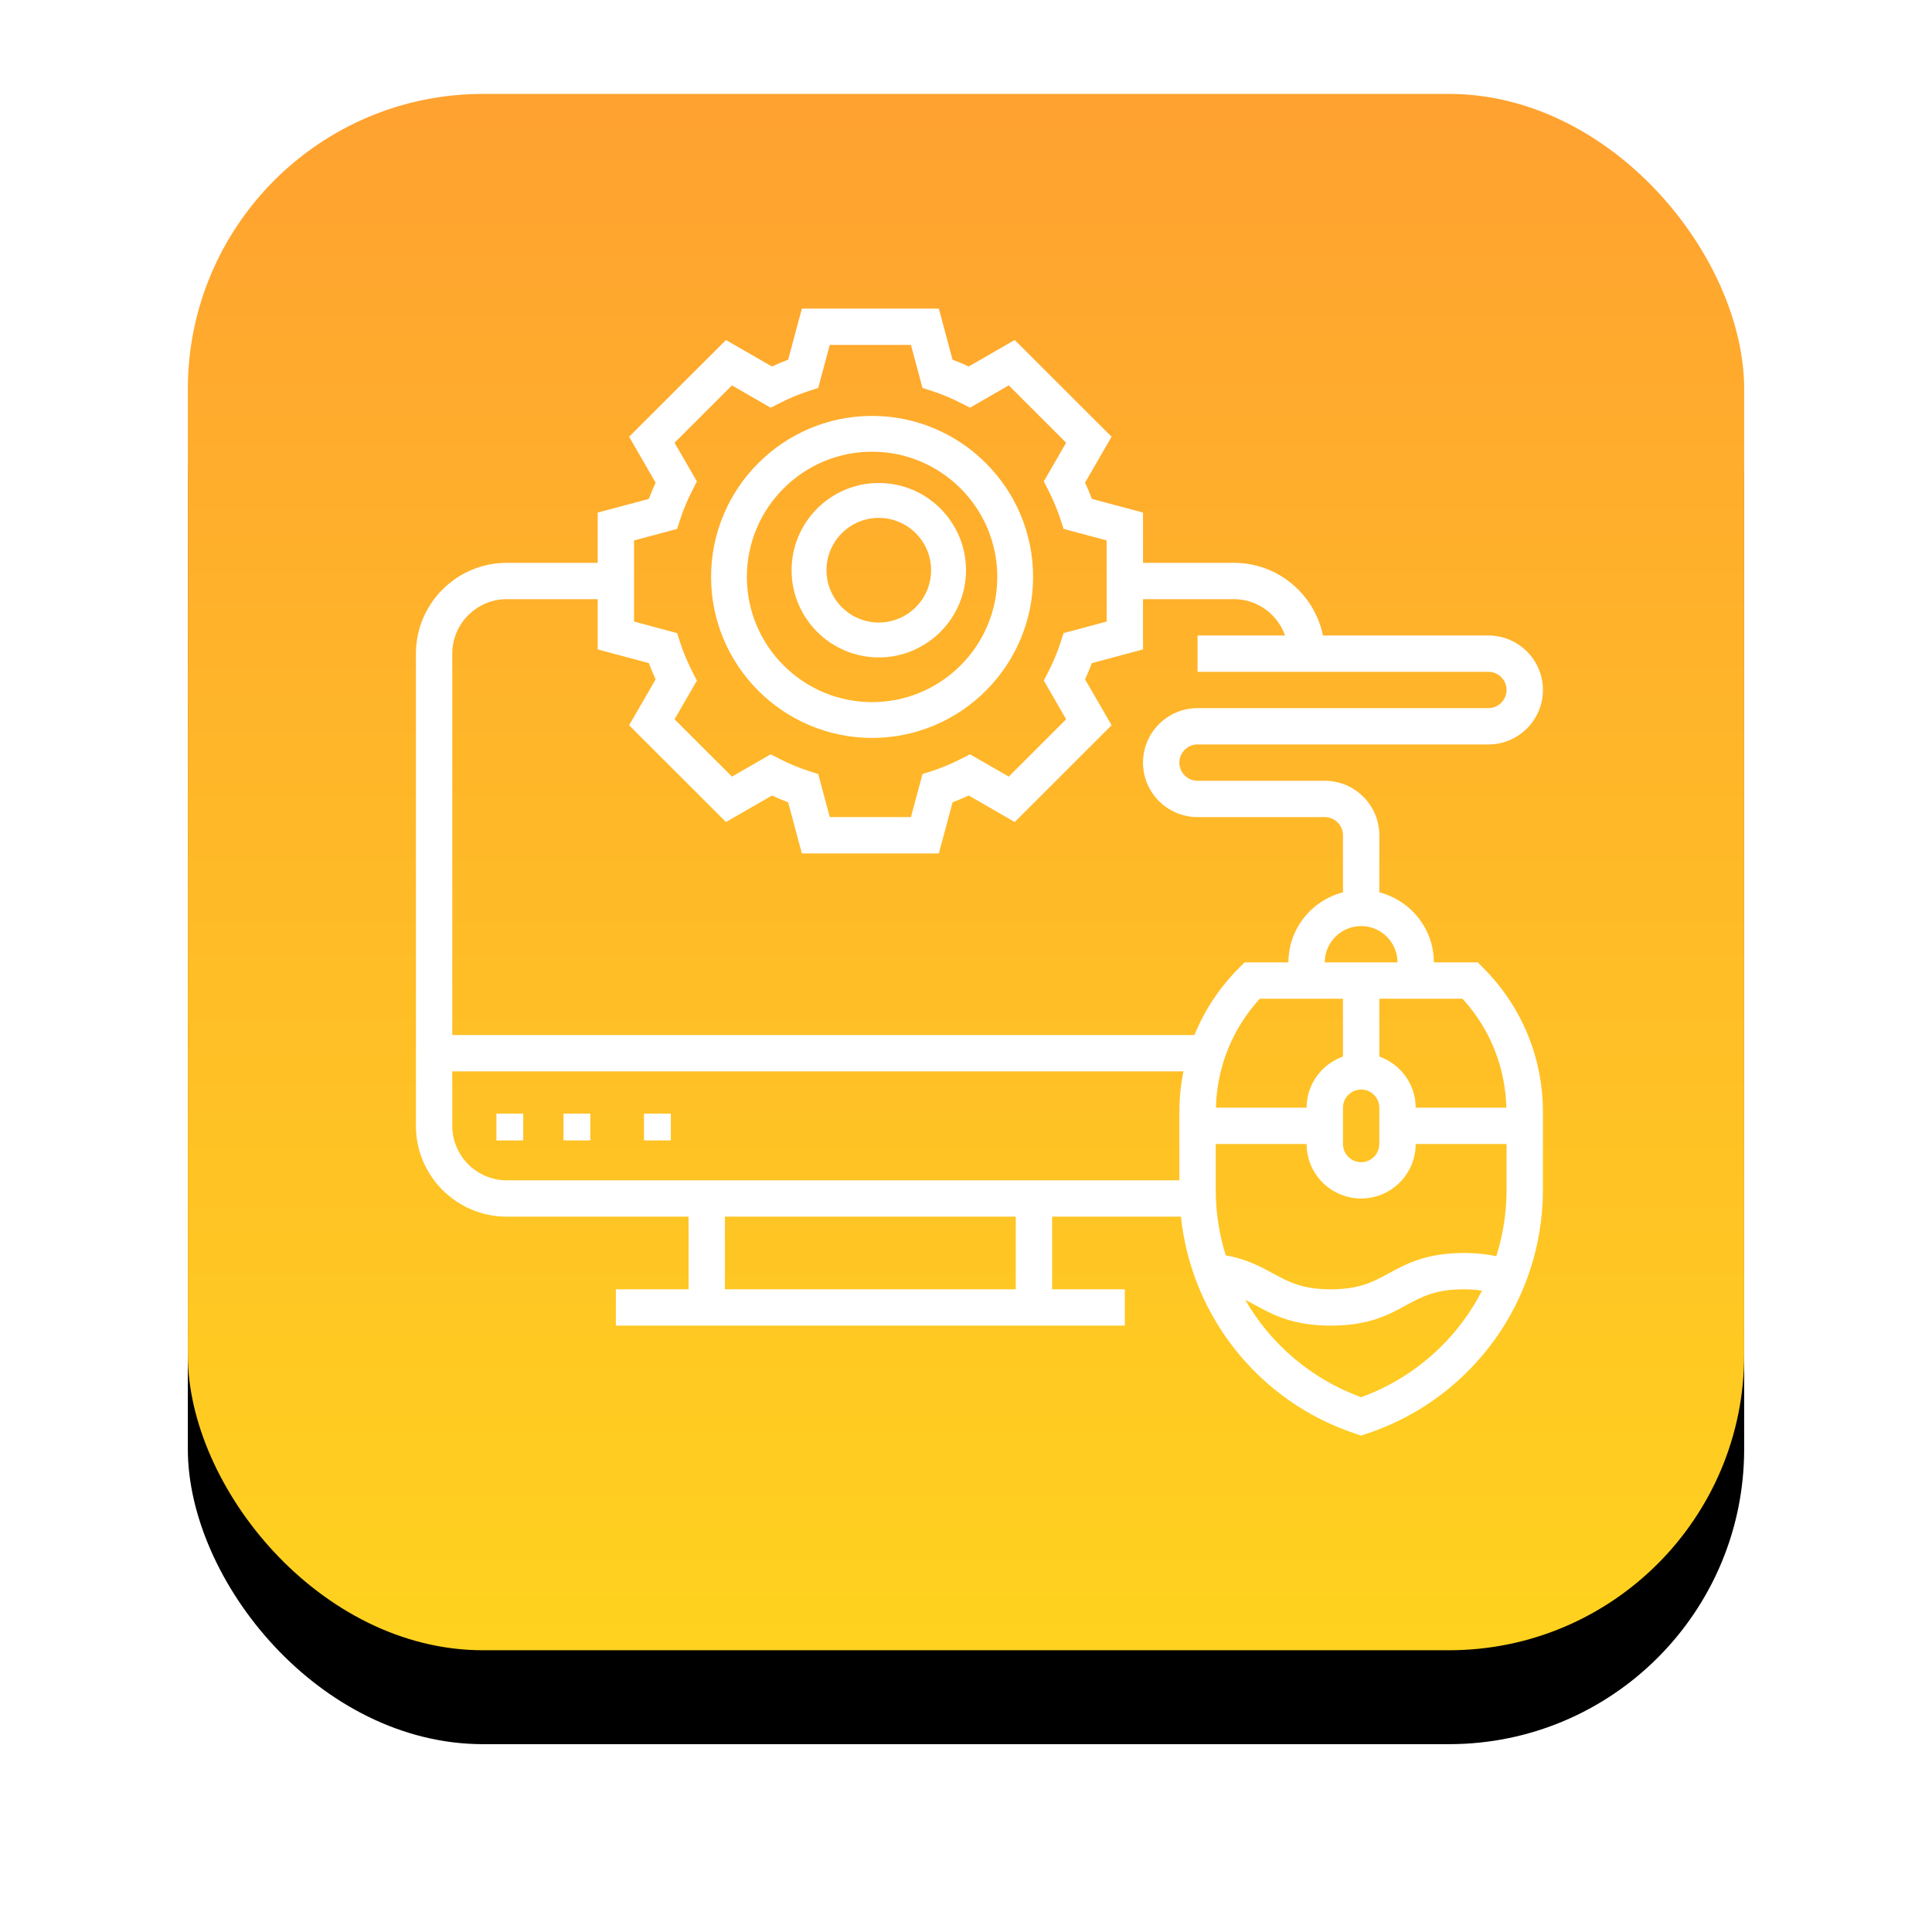 <?xml version="1.0" encoding="UTF-8"?>
<svg width="144px" height="144px" viewBox="0 0 144 144" version="1.1" xmlns="http://www.w3.org/2000/svg" xmlns:xlink="http://www.w3.org/1999/xlink">
    <!-- Generator: Sketch 62 (91390) - https://sketch.com -->
    <title>Group 5</title>
    <desc>Created with Sketch.</desc>
    <defs>
        <linearGradient x1="50%" y1="0.449%" x2="50%" y2="100%" id="linearGradient-1">
            <stop stop-color="#FFA230" offset="0%"></stop>
            <stop stop-color="#FFD21F" offset="100%"></stop>
        </linearGradient>
        <rect id="path-2" x="0" y="0" width="116" height="116" rx="22"></rect>
        <filter x="-21.1%" y="-15.1%" width="142.2%" height="142.2%" filterUnits="objectBoundingBox" id="filter-3">
            <feOffset dx="0" dy="7" in="SourceAlpha" result="shadowOffsetOuter1"></feOffset>
            <feGaussianBlur stdDeviation="7" in="shadowOffsetOuter1" result="shadowBlurOuter1"></feGaussianBlur>
            <feColorMatrix values="0 0 0 0 0   0 0 0 0 0   0 0 0 0 0  0 0 0 0.5 0" type="matrix" in="shadowBlurOuter1"></feColorMatrix>
        </filter>
    </defs>
    <g id="Page-1" stroke="none" stroke-width="1" fill="none" fill-rule="evenodd">
        <g id="Technology-Solution" transform="translate(-909, -1049)">
            <g id="Group-5" transform="translate(923, 1056)">
                <g id="Group-4">
                    <g id="Group">
                        <g id="Rectangle-Copy" transform="translate(58, 58) rotate(-360) translate(-58, -58) ">
                            <use fill="black" fill-opacity="1" filter="url(#filter-3)" xlink:href="#path-2"></use>
                            <use fill="url(#linearGradient-1)" fill-rule="evenodd" xlink:href="#path-2"></use>
                        </g>
                    </g>
                </g>
                <g id="monitor" transform="translate(17, 16)" fill="#FFFFFF" fill-rule="nonzero">
                    <path d="M79.142,48.732 L75.871,48.732 C75.871,46.217 74.137,44.114 71.806,43.509 L71.806,39.256 C71.806,37.017 69.983,35.195 67.742,35.195 L58.258,35.195 C57.512,35.195 56.903,34.587 56.903,33.841 C56.903,33.096 57.512,32.488 58.258,32.488 L79.935,32.488 C82.177,32.488 84,30.665 84,28.427 C84,26.188 82.177,24.366 79.935,24.366 L67.605,24.366 C66.975,21.281 64.24,18.951 60.968,18.951 L54.194,18.951 L54.194,15.205 L50.38,14.184 C50.228,13.78 50.06,13.377 49.873,12.976 L51.85,9.553 L44.632,2.34 L41.205,4.315 C40.804,4.13 40.4,3.96 39.996,3.809 L38.975,0 L28.767,0 L27.744,3.81 C27.341,3.962 26.937,4.13 26.536,4.317 L23.11,2.342 L15.891,9.554 L17.868,12.977 C17.682,13.378 17.513,13.782 17.361,14.185 L13.548,15.205 L13.548,18.951 L6.774,18.951 C3.039,18.951 0,21.988 0,25.719 L0,60.914 C0,64.646 3.039,67.683 6.774,67.683 L20.323,67.683 L20.323,73.097 L14.903,73.097 L14.903,75.805 L52.839,75.805 L52.839,73.097 L47.419,73.097 L47.419,67.683 L57.021,67.683 C57.8,75.101 62.82,81.459 70.022,83.858 L70.452,84 L70.88,83.858 C78.727,81.244 84,73.935 84,65.67 L84,59.889 C84,55.823 82.416,52.002 79.539,49.127 L79.142,48.732 Z M78.004,51.439 C80.053,53.671 81.197,56.526 81.276,59.561 L74.516,59.561 C74.516,57.799 73.38,56.31 71.806,55.749 L71.806,51.439 L78.004,51.439 Z M80.526,70.631 C79.787,70.474 79.005,70.39 78.127,70.39 C75.297,70.39 73.816,71.197 72.51,71.909 C71.339,72.546 70.329,73.097 68.189,73.097 C66.052,73.097 65.042,72.546 63.873,71.909 C62.946,71.404 61.908,70.844 60.36,70.567 C59.875,69.011 59.613,67.365 59.613,65.67 L59.613,62.268 L66.387,62.268 C66.387,64.507 68.211,66.329 70.452,66.329 C72.693,66.329 74.516,64.507 74.516,62.268 L81.29,62.268 L81.29,65.67 C81.29,67.388 81.024,69.056 80.526,70.631 L80.526,70.631 Z M69.097,51.439 L69.097,55.749 C67.524,56.31 66.387,57.799 66.387,59.561 L59.628,59.561 C59.707,56.526 60.85,53.671 62.9,51.439 L69.097,51.439 Z M71.806,59.561 L71.806,62.268 C71.806,63.014 71.198,63.622 70.452,63.622 C69.705,63.622 69.097,63.014 69.097,62.268 L69.097,59.561 C69.097,58.815 69.705,58.207 70.452,58.207 C71.198,58.207 71.806,58.815 71.806,59.561 Z M73.161,48.732 L67.742,48.732 C67.742,47.238 68.957,46.024 70.452,46.024 C71.946,46.024 73.161,47.238 73.161,48.732 Z M16.258,17.282 L19.468,16.422 L19.694,15.723 C19.928,14.997 20.236,14.264 20.607,13.539 L20.943,12.884 L19.277,10 L23.556,5.725 L26.443,7.39 L27.098,7.054 C27.823,6.683 28.557,6.376 29.284,6.142 L29.984,5.916 L30.846,2.707 L36.896,2.707 L37.757,5.914 L38.457,6.14 C39.184,6.374 39.918,6.682 40.643,7.052 L41.298,7.388 L44.186,5.723 L48.464,9.998 L46.798,12.883 L47.134,13.538 C47.505,14.262 47.812,14.996 48.047,15.721 L48.273,16.421 L51.484,17.282 L51.484,23.327 L48.275,24.187 L48.048,24.887 C47.814,25.612 47.506,26.346 47.135,27.07 L46.799,27.725 L48.465,30.61 L44.187,34.885 L41.299,33.22 L40.644,33.556 C39.919,33.927 39.185,34.234 38.459,34.468 L37.758,34.694 L36.896,37.902 L30.846,37.902 L29.986,34.695 L29.285,34.469 C28.559,34.235 27.824,33.928 27.099,33.557 L26.444,33.221 L23.557,34.886 L19.278,30.611 L20.944,27.727 L20.608,27.072 C20.237,26.347 19.93,25.614 19.695,24.889 L19.469,24.189 L16.258,23.327 L16.258,17.282 Z M6.774,21.658 L13.548,21.658 L13.548,25.404 L17.362,26.426 C17.514,26.829 17.682,27.233 17.869,27.634 L15.892,31.057 L23.111,38.269 L26.537,36.294 C26.939,36.48 27.342,36.649 27.746,36.801 L28.767,40.61 L38.975,40.61 L39.998,36.799 C40.402,36.648 40.805,36.48 41.206,36.293 L44.633,38.268 L51.851,31.055 L49.874,27.632 C50.06,27.232 50.23,26.828 50.381,26.425 L54.194,25.404 L54.194,21.658 L60.968,21.658 C62.732,21.658 64.223,22.794 64.783,24.366 L58.258,24.366 L58.258,27.073 L79.935,27.073 C80.682,27.073 81.29,27.681 81.29,28.427 C81.29,29.172 80.682,29.78 79.935,29.78 L58.258,29.78 C56.017,29.78 54.194,31.603 54.194,33.841 C54.194,36.08 56.017,37.902 58.258,37.902 L67.742,37.902 C68.489,37.902 69.097,38.51 69.097,39.256 L69.097,43.509 C66.767,44.114 65.032,46.217 65.032,48.732 L61.762,48.732 L61.365,49.128 C59.905,50.588 58.781,52.292 58.025,54.146 L2.71,54.146 L2.71,25.719 C2.71,23.481 4.534,21.658 6.774,21.658 Z M2.71,60.914 L2.71,56.854 L57.207,56.854 C57.008,57.842 56.903,58.858 56.903,59.89 L56.903,64.975 L6.774,64.975 C4.534,64.975 2.71,63.153 2.71,60.914 Z M44.71,73.097 L23.032,73.097 L23.032,67.683 L44.71,67.683 L44.71,73.097 Z M70.452,81.139 C66.721,79.783 63.707,77.172 61.813,73.884 C62.067,74.01 62.317,74.145 62.575,74.286 C63.881,74.998 65.362,75.805 68.189,75.805 C71.019,75.805 72.5,74.998 73.806,74.286 C74.977,73.649 75.987,73.097 78.127,73.097 C78.613,73.097 79.048,73.135 79.466,73.195 C77.608,76.807 74.441,79.69 70.452,81.139 L70.452,81.139 Z" id="Shape"></path>
                    <path d="M34,32 C40.616,32 46,26.616 46,20 C46,13.384 40.616,8 34,8 C27.384,8 22,13.384 22,20 C22,26.616 27.384,32 34,32 L34,32 Z M34,10.667 C39.147,10.667 43.333,14.854 43.333,20 C43.333,25.146 39.147,29.333 34,29.333 C28.854,29.333 24.667,25.146 24.667,20 C24.667,14.854 28.854,10.667 34,10.667 L34,10.667 Z" id="Shape"></path>
                    <path d="M34.5,26 C38.085,26 41,23.084 41,19.5 C41,15.916 38.085,13 34.5,13 C30.916,13 28,15.916 28,19.5 C28,23.084 30.916,26 34.5,26 Z M34.5,15.6 C36.651,15.6 38.4,17.35 38.4,19.5 C38.4,21.65 36.651,23.4 34.5,23.4 C32.35,23.4 30.6,21.65 30.6,19.5 C30.6,17.35 32.35,15.6 34.5,15.6 Z" id="Shape"></path>
                    <polygon id="Path" points="11 60 13 60 13 62 11 62"></polygon>
                    <polygon id="Path" points="17 60 19 60 19 62 17 62"></polygon>
                    <polygon id="Path" points="6 60 8 60 8 62 6 62"></polygon>
                </g>
            </g>
        </g>
    </g>
</svg>